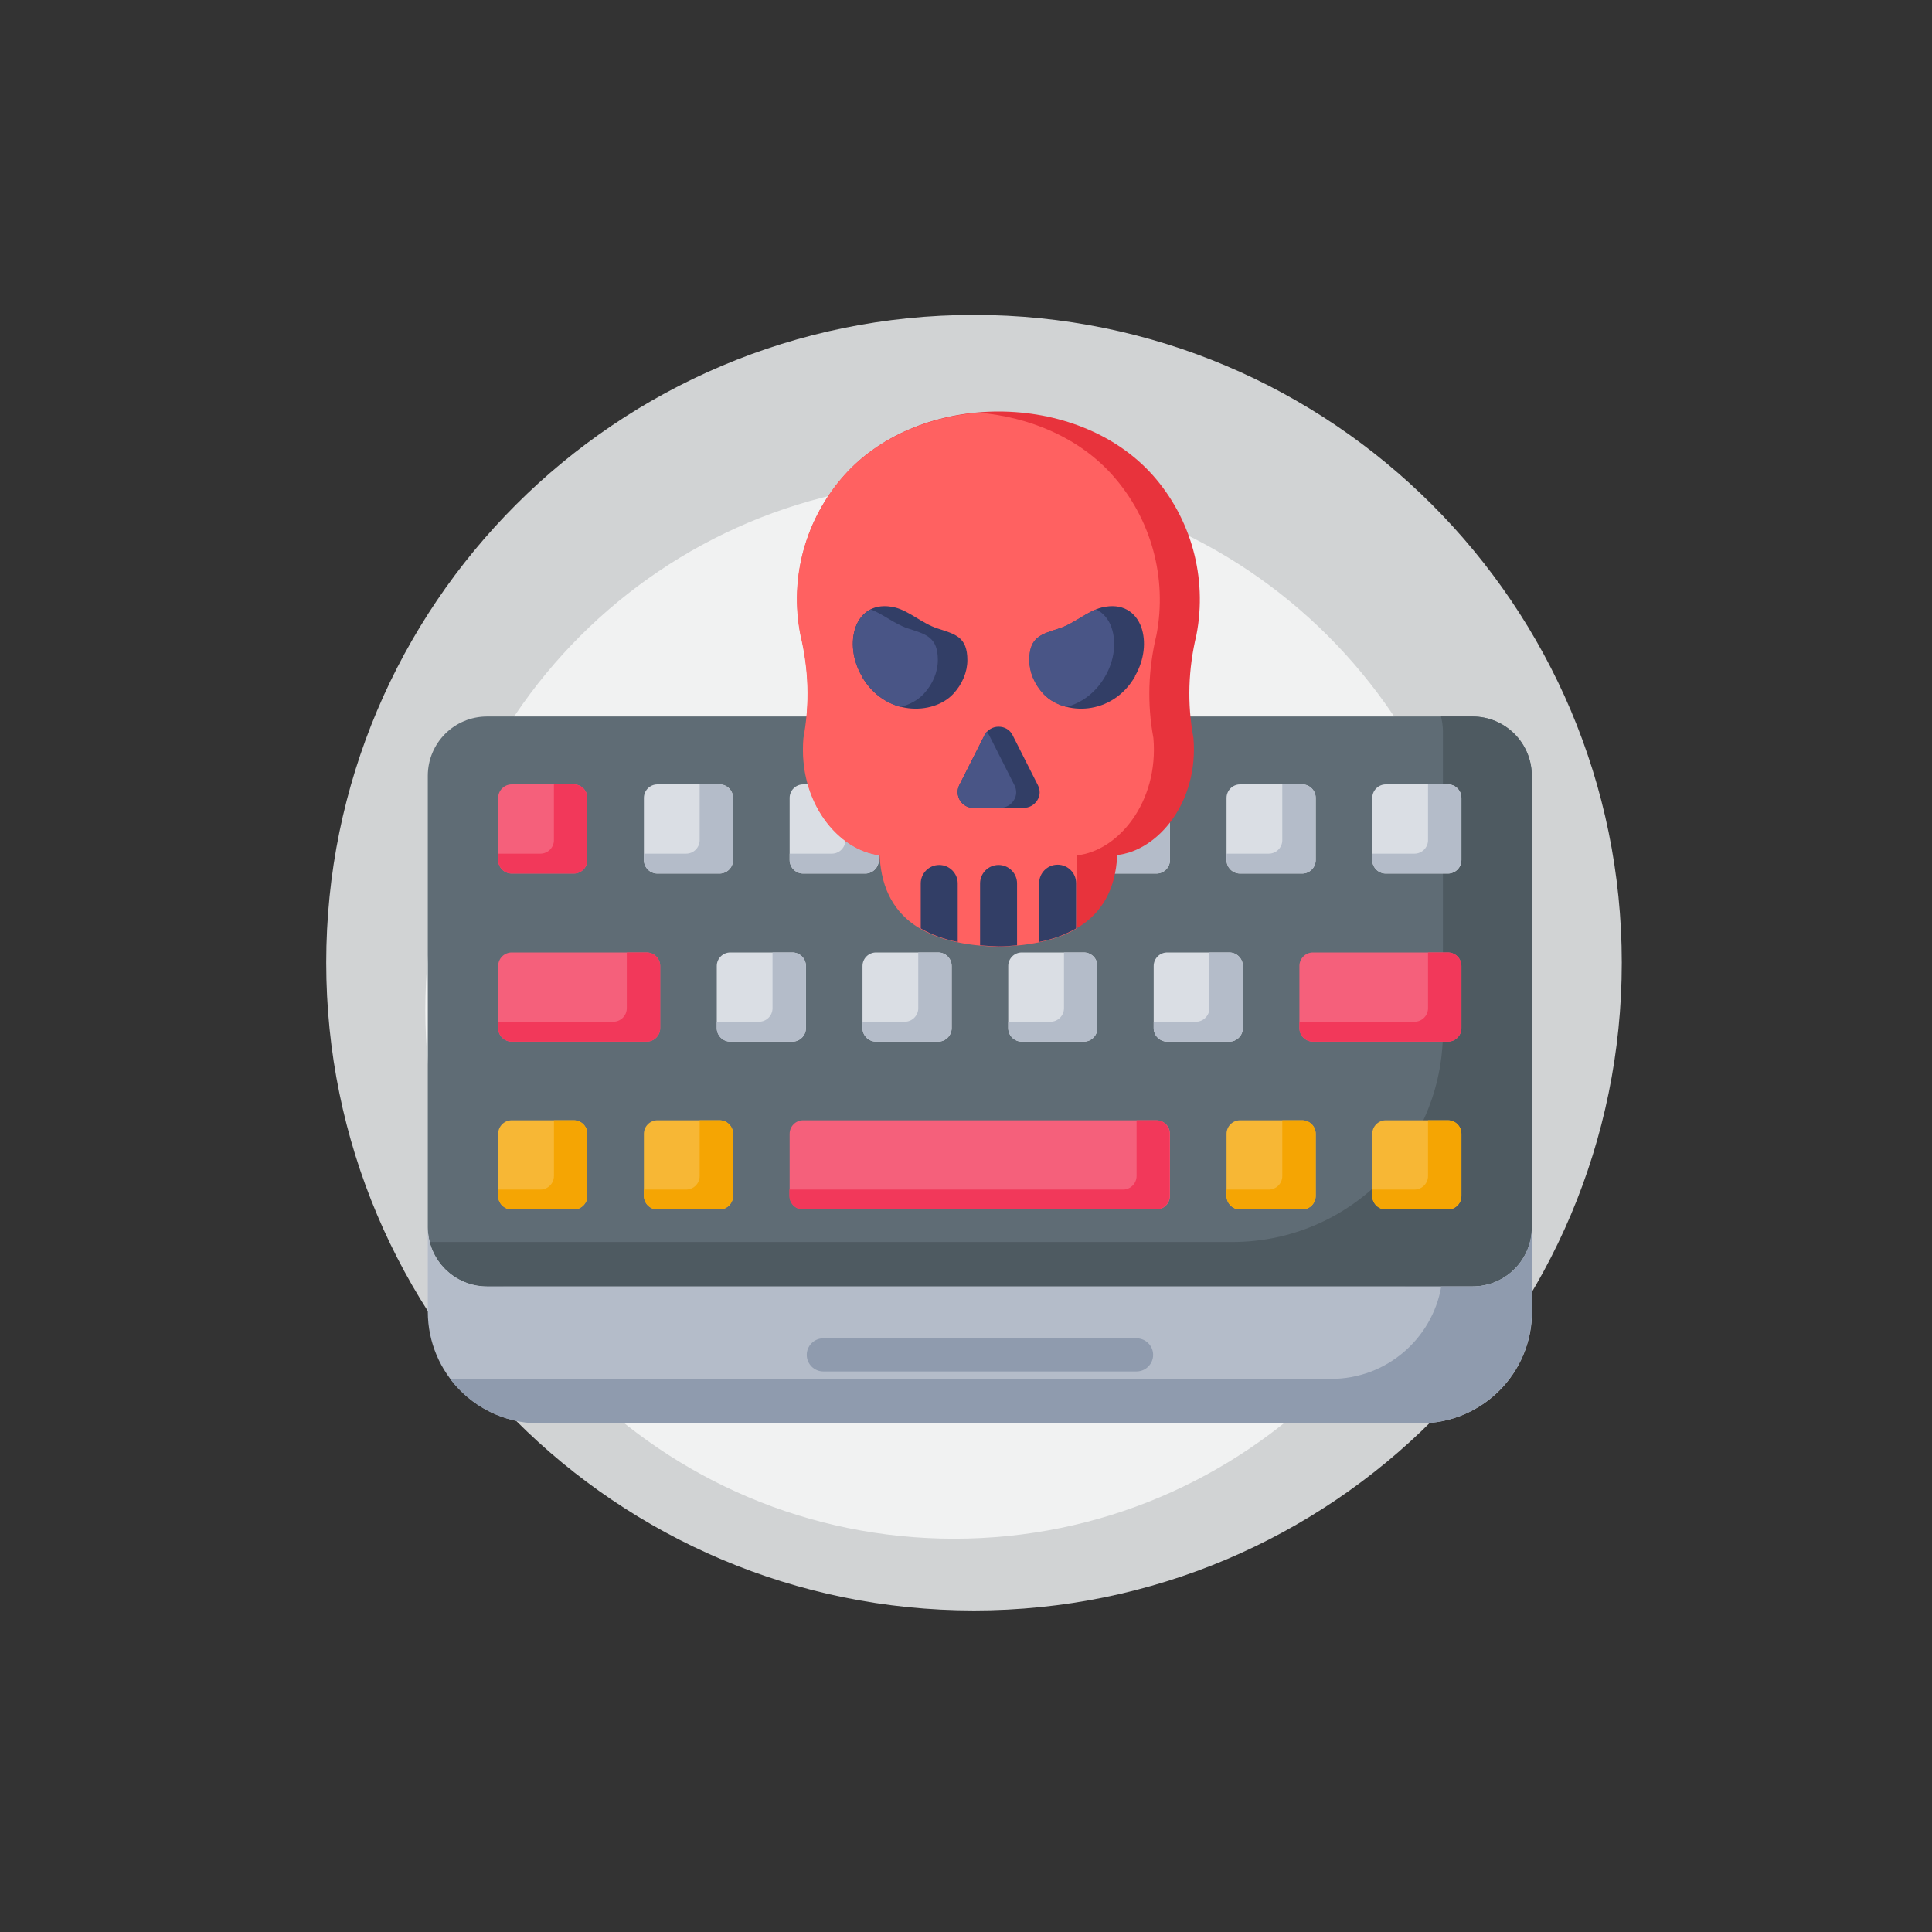 <?xml version="1.0" encoding="UTF-8"?><svg id="Layer_1" xmlns="http://www.w3.org/2000/svg" viewBox="0 0 70 70"><rect x="0" y="0" width="70" height="70" fill="#333333" stroke="none"/><defs><style>.cls-1{fill:#495586;}.cls-1,.cls-2,.cls-3,.cls-4{fill-rule:evenodd;}.cls-5{fill:#d1d3d4;}.cls-6{fill:#8f9bae;}.cls-7{fill:#f5607b;}.cls-8{fill:#dadee4;}.cls-9{fill:#4e5a61;}.cls-10{fill:#f2385a;}.cls-11{fill:#b4bcc9;}.cls-12{fill:#f1f2f2;}.cls-2{fill:#e8333c;}.cls-13{fill:#5f6c75;}.cls-3{fill:#ff6161;}.cls-4{fill:#323e66;}.cls-14{fill:#f5a503;}.cls-15{fill:#f7b735;}</style></defs><path class="cls-5" d="M58.76,34.88c0,12.96-10.51,23.47-23.47,23.47s-23.47-10.51-23.47-23.47,10.51-23.47,23.47-23.47,23.47,10.51,23.47,23.47Z"/><path class="cls-12" d="M53.73,36.59c0,10.58-8.58,19.16-19.16,19.16s-19.16-8.58-19.16-19.16,8.58-19.16,19.16-19.16,19.16,8.58,19.16,19.16Z"/><path class="cls-13" d="M53.35,46.61H17.65c-1.19,0-2.15-.96-2.15-2.15v-16.35c0-1.19.96-2.15,2.15-2.15h35.7c1.19,0,2.15.96,2.15,2.15v16.35c0,1.19-.96,2.15-2.15,2.15h0Z"/><path class="cls-9" d="M53.35,25.96h-1.14c.04.17.07.35.07.54v10.87c0,4.21-3.41,7.63-7.63,7.63H15.57c.24.93,1.08,1.61,2.08,1.61h35.7c1.19,0,2.15-.96,2.15-2.15v-16.35c0-1.19-.96-2.15-2.15-2.15h0Z"/><path class="cls-7" d="M20.79,31.65h-2.25c-.27,0-.49-.22-.49-.49v-2.25c0-.27.22-.49.49-.49h2.25c.27,0,.49.22.49.49h0v2.25c0,.27-.22.49-.49.49Z"/><path class="cls-8" d="M26.07,31.65h-2.25c-.27,0-.49-.22-.49-.49h0v-2.25c0-.27.22-.49.49-.49h2.25c.27,0,.49.22.49.49h0v2.25c0,.27-.22.49-.49.49h0ZM31.35,31.65h-2.25c-.27,0-.49-.22-.49-.49v-2.25c0-.27.22-.49.49-.49h2.25c.27,0,.49.22.49.49h0v2.25c0,.27-.22.49-.49.49h0ZM36.63,31.65h-2.25c-.27,0-.49-.22-.49-.49v-2.25c0-.27.22-.49.49-.49h2.25c.27,0,.49.22.49.49h0v2.25c0,.27-.22.49-.49.49h0ZM41.9,31.65h-2.25c-.27,0-.49-.22-.49-.49h0v-2.25c0-.27.22-.49.49-.49h2.25c.27,0,.49.22.49.49h0v2.25c0,.27-.22.49-.49.49ZM47.18,31.65h-2.25c-.27,0-.49-.22-.49-.49v-2.25c0-.27.22-.49.49-.49h2.25c.27,0,.49.22.49.49h0v2.25c0,.27-.22.49-.49.49ZM52.46,31.65h-2.25c-.27,0-.49-.22-.49-.49v-2.25c0-.27.22-.49.49-.49h2.25c.27,0,.49.22.49.49h0v2.25c0,.27-.22.49-.49.49h0Z"/><path class="cls-7" d="M23.43,37.74h-4.89c-.27,0-.49-.22-.49-.49v-2.25c0-.27.22-.49.49-.49h4.89c.27,0,.49.22.49.49v2.25c0,.27-.22.49-.49.49ZM52.46,37.74h-4.89c-.27,0-.49-.22-.49-.49h0v-2.25c0-.27.22-.49.49-.49h4.89c.27,0,.49.22.49.49h0v2.25c0,.27-.22.49-.49.49h0Z"/><path class="cls-8" d="M28.71,37.74h-2.25c-.27,0-.49-.22-.49-.49v-2.25c0-.27.22-.49.49-.49h2.25c.27,0,.49.22.49.49h0v2.25c0,.27-.22.49-.49.49h0ZM33.99,37.74h-2.25c-.27,0-.49-.22-.49-.49h0v-2.25c0-.27.22-.49.49-.49h2.25c.27,0,.49.22.49.49v2.25c0,.27-.22.49-.49.49h0ZM39.27,37.74h-2.25c-.27,0-.49-.22-.49-.49v-2.25c0-.27.22-.49.49-.49h2.25c.27,0,.49.22.49.49v2.25c0,.27-.22.49-.49.49h0ZM44.54,37.74h-2.25c-.27,0-.49-.22-.49-.49v-2.25c0-.27.22-.49.49-.49h2.25c.27,0,.49.22.49.49h0v2.25c0,.27-.22.49-.49.49h0Z"/><path class="cls-15" d="M20.79,43.82h-2.25c-.27,0-.49-.22-.49-.49v-2.25c0-.27.22-.49.49-.49h2.25c.27,0,.49.22.49.49v2.25c0,.27-.22.49-.49.49ZM26.07,43.82h-2.25c-.27,0-.49-.22-.49-.49h0v-2.25c0-.27.22-.49.49-.49h2.25c.27,0,.49.22.49.49v2.25c0,.27-.22.49-.49.49h0Z"/><path class="cls-7" d="M41.9,43.82h-12.8c-.27,0-.49-.22-.49-.49v-2.25c0-.27.22-.49.49-.49h12.8c.27,0,.49.22.49.49v2.25c0,.27-.22.49-.49.49Z"/><path class="cls-15" d="M47.18,43.82h-2.25c-.27,0-.49-.22-.49-.49v-2.25c0-.27.22-.49.49-.49h2.25c.27,0,.49.22.49.49v2.25c0,.27-.22.49-.49.49ZM52.46,43.82h-2.25c-.27,0-.49-.22-.49-.49v-2.25c0-.27.22-.49.49-.49h2.25c.27,0,.49.22.49.49v2.25c0,.27-.22.49-.49.49h0Z"/><path class="cls-10" d="M20.79,28.42h-.72v2.02c0,.27-.22.49-.49.49h-1.53v.23c0,.27.22.49.49.49h2.25c.27,0,.49-.22.49-.49v-2.25c0-.27-.22-.49-.49-.49h0Z"/><path class="cls-11" d="M26.07,28.42h-.72v2.02c0,.27-.22.49-.49.49h-1.53v.23c0,.27.22.49.49.49h2.25c.27,0,.49-.22.49-.49h0v-2.25c0-.27-.22-.49-.49-.49h0ZM31.35,28.42h-.72v2.02c0,.27-.22.49-.49.49h-1.53v.23c0,.27.22.49.49.49h2.25c.27,0,.49-.22.49-.49v-2.25c0-.27-.22-.49-.49-.49h0ZM36.63,28.42h-.72v2.02c0,.27-.22.49-.49.49h-1.53v.23c0,.27.22.49.49.49h2.25c.27,0,.49-.22.49-.49h0v-2.25c0-.27-.22-.49-.49-.49h0ZM41.9,28.42h-.72v2.02c0,.27-.22.49-.49.49h-1.53v.23c0,.27.22.49.49.49h2.25c.27,0,.49-.22.49-.49v-2.25c0-.27-.22-.49-.49-.49h0ZM47.18,28.42h-.72v2.02c0,.27-.22.49-.49.49h-1.53v.23c0,.27.22.49.49.49h2.25c.27,0,.49-.22.49-.49v-2.25c0-.27-.22-.49-.49-.49h0ZM52.46,28.42h-.72v2.02c0,.27-.22.49-.49.49h-1.53v.23c0,.27.22.49.49.49h2.25c.27,0,.49-.22.49-.49h0v-2.25c0-.27-.22-.49-.49-.49h0Z"/><path class="cls-10" d="M23.43,34.51h-.72v2.02c0,.27-.22.49-.49.49h-4.17v.23c0,.27.22.49.49.49h4.89c.27,0,.49-.22.49-.49h0v-2.25c0-.27-.22-.49-.49-.49h0ZM52.46,34.51h-.72v2.02c0,.27-.22.49-.49.49h-4.17v.23c0,.27.22.49.49.49h4.89c.27,0,.49-.22.49-.49h0v-2.25c0-.27-.22-.49-.49-.49h0Z"/><path class="cls-11" d="M28.71,34.51h-.72v2.02c0,.27-.22.49-.49.49h-1.53v.23c0,.27.22.49.49.49h2.25c.27,0,.49-.22.49-.49h0v-2.25c0-.27-.22-.49-.49-.49h0ZM33.99,34.51h-.72v2.02c0,.27-.22.49-.49.49h-1.53v.23c0,.27.22.49.49.49h2.25c.27,0,.49-.22.49-.49v-2.25c0-.27-.22-.49-.49-.49h0ZM39.27,34.51h-.72v2.02c0,.27-.22.49-.49.49h-1.53v.23c0,.27.22.49.49.49h2.25c.27,0,.49-.22.49-.49v-2.25c0-.27-.22-.49-.49-.49h0ZM44.54,34.51h-.72v2.02c0,.27-.22.49-.49.49h-1.53v.23c0,.27.22.49.49.49h2.25c.27,0,.49-.22.49-.49h0v-2.25c0-.27-.22-.49-.49-.49h0Z"/><path class="cls-14" d="M20.79,40.59h-.72v2.02c0,.27-.22.49-.49.49h-1.53v.23c0,.27.22.49.49.49h2.25c.27,0,.49-.22.49-.49v-2.25c0-.27-.22-.49-.49-.49ZM26.07,40.59h-.72v2.02c0,.27-.22.49-.49.49h-1.53v.23c0,.27.22.49.49.49h2.25c.27,0,.49-.22.49-.49h0v-2.25c0-.27-.22-.49-.49-.49Z"/><path class="cls-10" d="M41.9,40.59h-.72v2.02c0,.27-.22.49-.49.49h-12.09v.23c0,.27.22.49.49.49h12.8c.27,0,.49-.22.49-.49h0v-2.25c0-.27-.22-.49-.49-.49Z"/><path class="cls-14" d="M47.18,40.59h-.72v2.02c0,.27-.22.49-.49.49h-1.53v.23c0,.27.22.49.49.49h2.25c.27,0,.49-.22.49-.49h0v-2.25c0-.27-.22-.49-.49-.49h0ZM52.46,40.59h-.72v2.02c0,.27-.22.49-.49.49h-1.53v.23c0,.27.22.49.49.49h2.25c.27,0,.49-.22.49-.49h0v-2.25c0-.27-.22-.49-.49-.49Z"/><path class="cls-11" d="M53.35,46.61H17.65c-1.19,0-2.15-.96-2.15-2.15v3.06c0,2.24,1.81,4.05,4.05,4.05h31.91c2.24,0,4.05-1.81,4.05-4.05v-3.06c0,1.19-.96,2.15-2.15,2.15h0Z"/><path class="cls-6" d="M41.18,49.69h-11.35c-.33,0-.6-.27-.6-.6s.27-.6.6-.6h11.35c.33,0,.6.27.6.6s-.27.6-.6.6Z"/><path class="cls-6" d="M53.35,46.61h-1.13c-.33,1.9-1.99,3.35-3.99,3.35-.16,0-31.75,0-31.92,0,.74.98,1.91,1.61,3.23,1.61h31.91c2.24,0,4.05-1.81,4.05-4.05v-3.06c0,1.19-.96,2.15-2.15,2.15h0Z"/><path class="cls-2" d="M40.48,30.98c1.47-.16,2.96-1.91,2.76-4.25-.23-1.24-.19-2.48.11-3.73.4-2.07-.19-4.22-1.59-5.79-1.37-1.53-3.47-2.3-5.58-2.3s-4.21.77-5.58,2.3c-1.41,1.58-2,3.72-1.59,5.79.3,1.25.34,2.49.11,3.73-.2,2.34,1.28,4.08,2.76,4.25.12,2.59,2.13,3.25,4.3,3.31,2.17-.06,4.18-.73,4.3-3.31h0Z"/><path class="cls-3" d="M35.45,14.95c-1.86.16-3.64.91-4.86,2.27-1.41,1.58-2,3.72-1.59,5.79.3,1.25.34,2.49.11,3.73-.2,2.34,1.28,4.08,2.76,4.25.12,2.59,2.13,3.25,4.3,3.31,1.06-.03,2.08-.2,2.86-.67v-2.64c1.47-.16,2.96-1.91,2.76-4.25-.23-1.24-.19-2.48.11-3.73.4-2.07-.19-4.22-1.59-5.79-1.21-1.36-3-2.11-4.86-2.27h0Z"/><path class="cls-4" d="M35.67,26.64l-.91,1.8c-.09.18-.08.38.02.56.11.17.28.27.49.27h1.82c.2,0,.38-.1.49-.27.11-.17.12-.37.02-.56l-.91-1.8c-.1-.2-.29-.31-.51-.31s-.41.12-.51.31h0Z"/><path class="cls-1" d="M35.67,26.64l-.91,1.8c-.09.18-.08.38.02.56.11.17.28.27.49.27h.97c.2,0,.38-.1.49-.27.11-.17.12-.37.02-.56l-.91-1.8s-.05-.09-.09-.13c-.03.04-.06.08-.09.13h0Z"/><path class="cls-4" d="M41.13,24.5c-.84,1.46-2.58,1.42-3.31.65-.34-.36-.52-.81-.52-1.23,0-.85.44-.94,1.08-1.15.56-.18,1.02-.63,1.54-.76.75-.18,1.23.17,1.43.71.18.51.12,1.18-.23,1.78h0ZM31.22,24.5c.84,1.46,2.58,1.42,3.31.65.34-.36.52-.81.52-1.23,0-.85-.44-.94-1.08-1.15-.56-.18-1.02-.63-1.54-.76-.75-.18-1.23.17-1.43.71-.18.51-.12,1.18.23,1.78h0Z"/><path class="cls-1" d="M38.63,25.61c-.32-.08-.61-.24-.82-.46-.34-.36-.52-.81-.52-1.23,0-.85.44-.94,1.08-1.15.49-.16.9-.52,1.35-.69.26.13.45.36.55.65.18.51.12,1.18-.23,1.78-.36.62-.88.97-1.42,1.11h0ZM32.64,25.61c.32-.08.61-.24.82-.46.34-.36.52-.81.52-1.23,0-.85-.44-.94-1.08-1.15-.49-.16-.9-.52-1.35-.69-.26.13-.45.36-.55.65-.18.51-.12,1.18.23,1.78.36.62.88.97,1.42,1.11h0Z"/><path class="cls-4" d="M33.36,33.65v-1.64c0-.37.3-.67.67-.67s.67.3.67.67v2.12c-.49-.1-.94-.26-1.34-.49h0ZM35.51,34.25c.22.02.44.03.67.04.22,0,.45-.02.67-.04v-2.24c0-.37-.3-.67-.67-.67s-.67.3-.67.67v2.24ZM37.65,34.13c.49-.1.94-.26,1.34-.49v-1.64c0-.37-.3-.67-.67-.67s-.67.3-.67.67v2.12h0Z"/></svg>